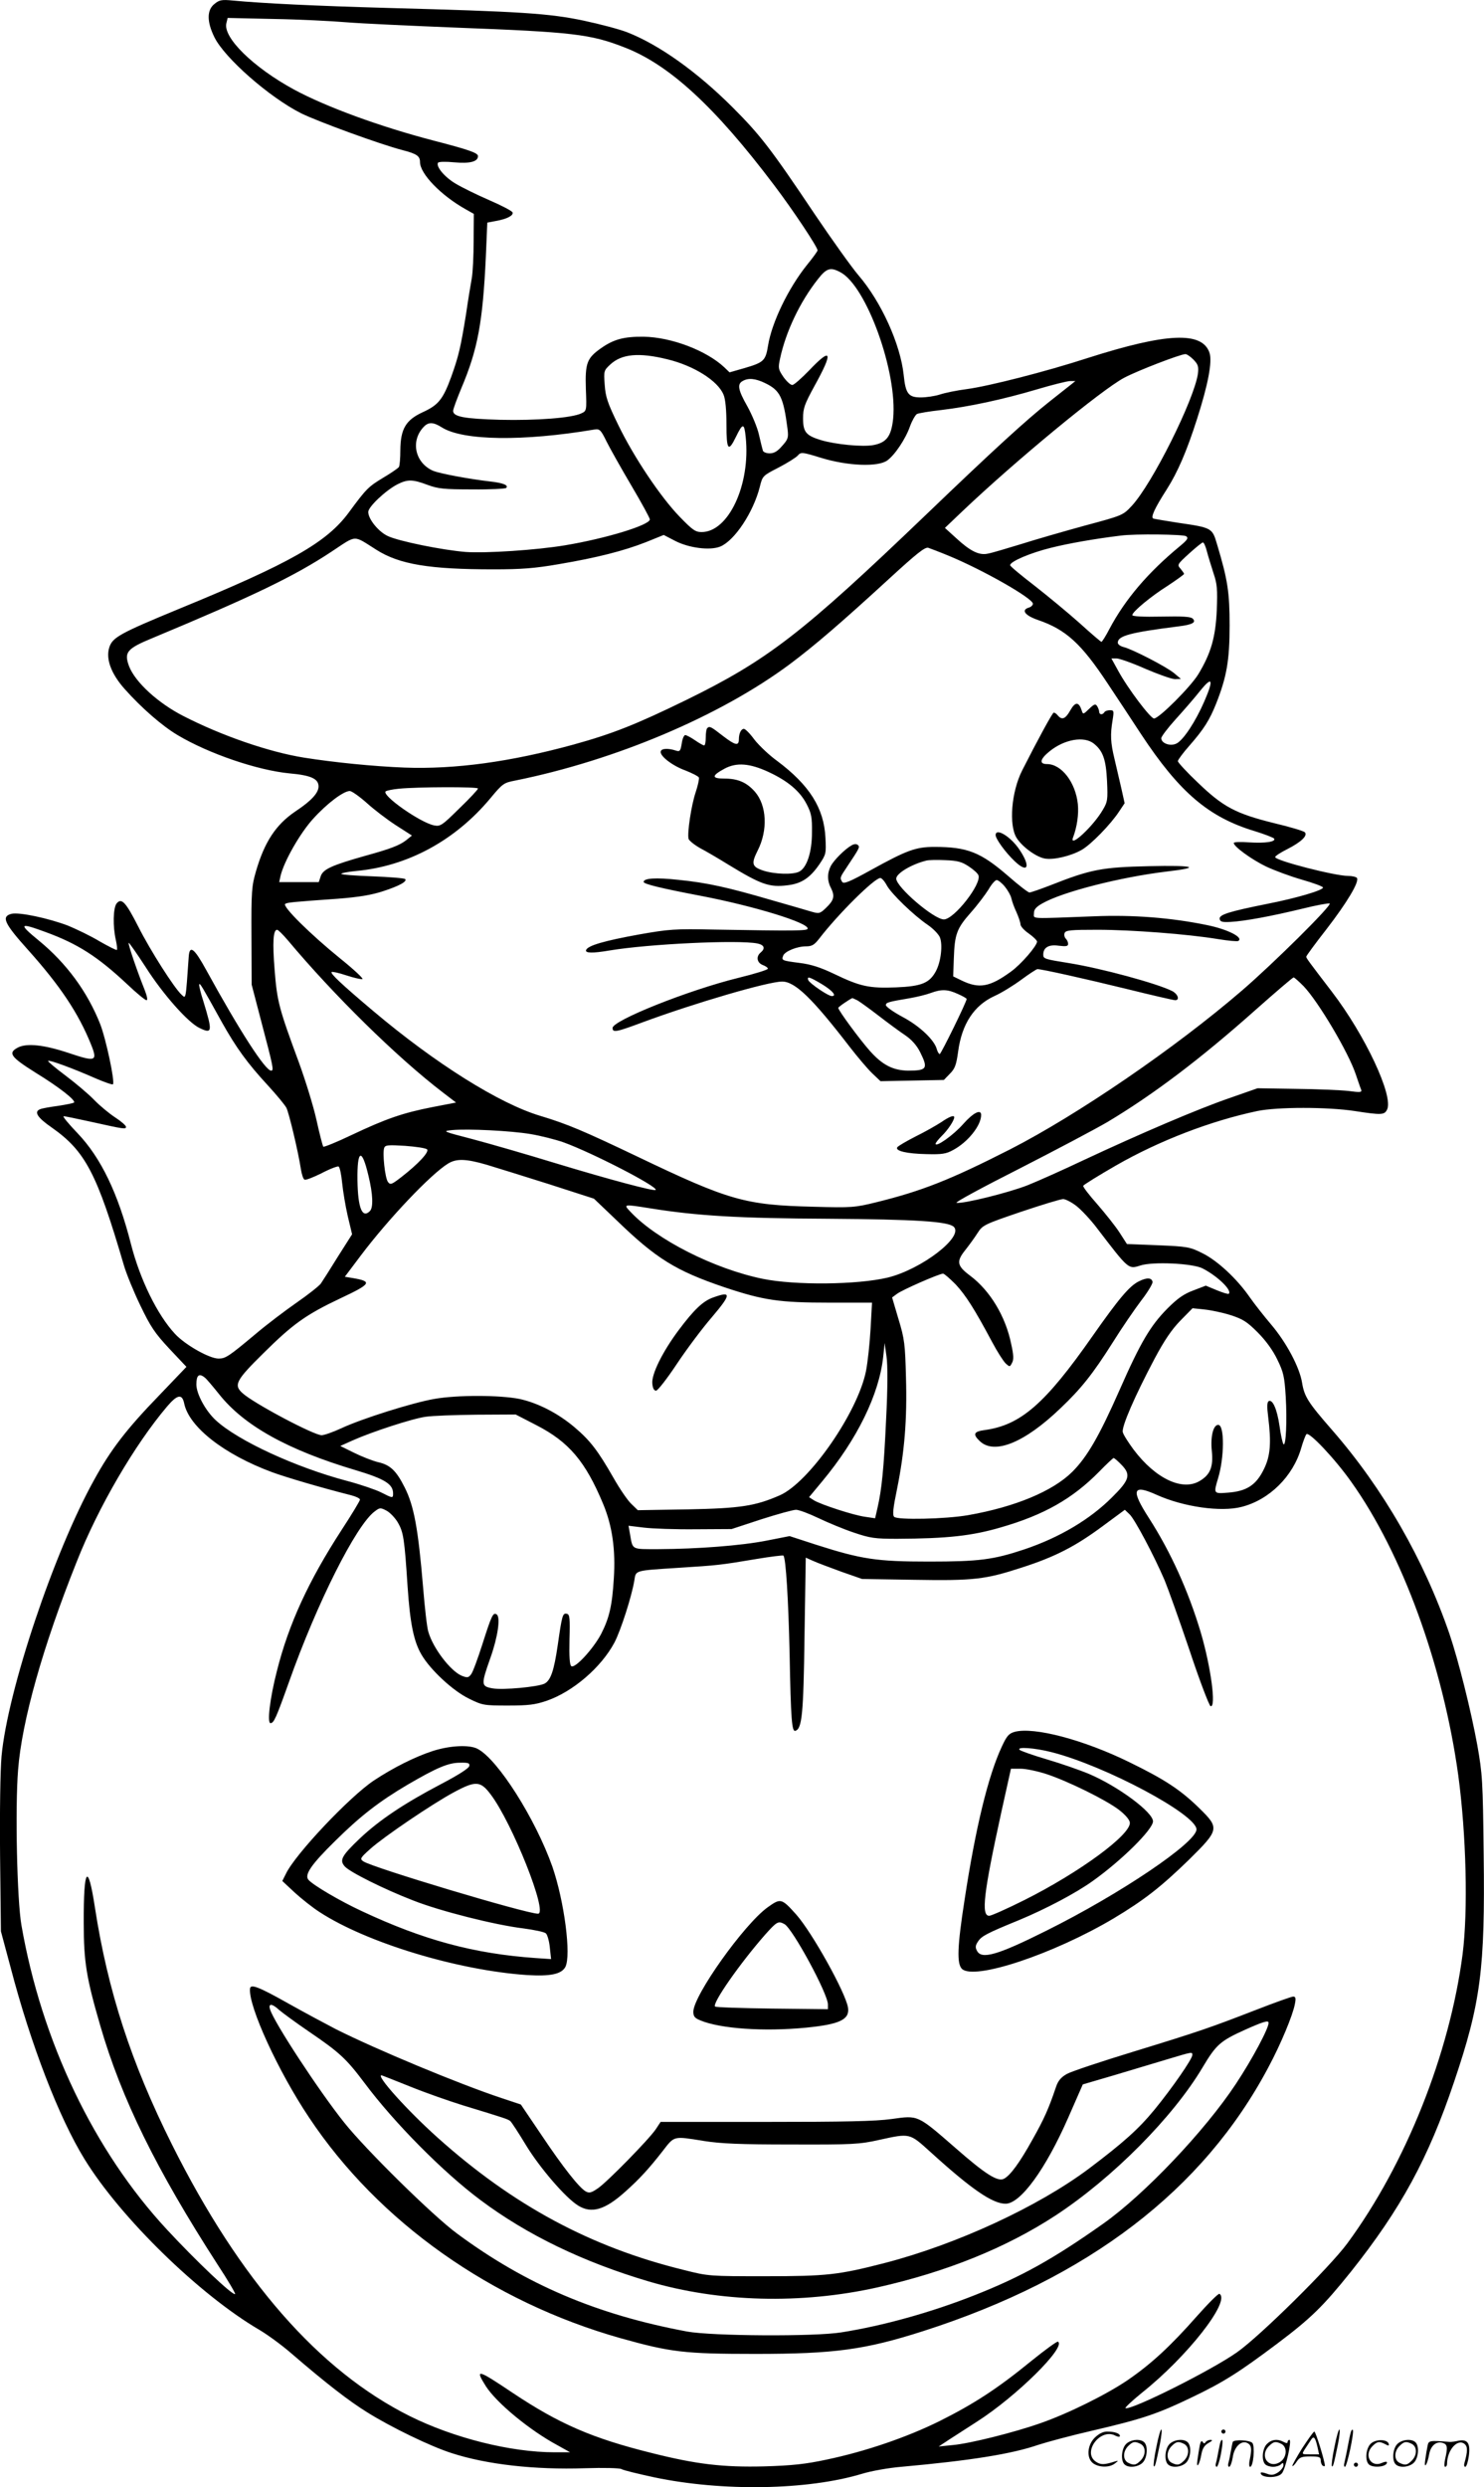 <svg version="1.0" xmlns="http://www.w3.org/2000/svg"
  viewBox="0 0 716.696 1200.661"
 preserveAspectRatio="xMidYMid meet">
<g transform="translate(-0.16,1200.858) scale(0.1,-0.1)"
fill="#000000" stroke="none">
<path d="M1038 11990 c-38 -29 -38 -86 -1 -161 49 -100 264 -289 418 -367 81
-40 382 -150 490 -178 70 -18 85 -29 85 -58 0 -56 101 -161 221 -228 l39 -22
-1 -130 c0 -72 -4 -153 -9 -181 -5 -27 -18 -106 -28 -175 -26 -161 -36 -202
-71 -300 -40 -110 -63 -137 -137 -171 -83 -38 -108 -81 -109 -184 0 -38 -3
-75 -7 -81 -4 -6 -39 -30 -78 -53 -69 -42 -79 -51 -165 -168 -106 -143 -281
-243 -817 -463 -286 -118 -322 -138 -338 -185 -19 -56 8 -129 74 -203 82 -92
181 -178 255 -222 151 -90 386 -170 541 -185 103 -9 140 -26 140 -63 0 -31
-34 -69 -111 -120 -95 -64 -150 -148 -191 -289 -21 -72 -23 -97 -22 -313 l1
-235 47 -180 c58 -220 61 -235 47 -235 -28 0 -151 190 -313 485 -58 106 -81
124 -85 65 -15 -215 -13 -203 -35 -183 -35 32 -151 214 -208 327 -61 120 -82
143 -106 112 -16 -23 -18 -110 -3 -175 5 -24 8 -46 5 -48 -2 -3 -39 16 -83 41
-43 26 -112 59 -153 76 -95 36 -236 66 -273 57 -50 -13 -36 -45 79 -173 156
-174 244 -306 305 -457 33 -82 24 -86 -107 -42 -120 40 -204 49 -247 26 -48
-26 -34 -45 85 -120 116 -71 197 -135 187 -145 -3 -3 -37 -10 -76 -16 -38 -5
-78 -12 -87 -16 -32 -12 -15 -40 56 -89 162 -114 218 -221 348 -665 12 -41 48
-129 80 -195 49 -102 70 -133 140 -208 l82 -87 -132 -138 c-157 -162 -234
-262 -314 -408 -194 -349 -418 -1018 -447 -1334 -6 -69 -9 -267 -7 -481 l4
-364 47 -175 c97 -371 234 -726 357 -925 173 -282 556 -656 846 -825 37 -22
106 -72 152 -112 166 -143 278 -230 367 -285 115 -72 307 -165 408 -197 169
-55 401 -81 643 -73 91 3 168 1 177 -4 9 -6 81 -23 159 -40 329 -69 740 -62
1002 17 45 14 131 29 191 34 334 30 534 62 661 106 40 13 158 45 263 69 241
56 314 81 478 160 155 74 228 121 411 258 166 125 223 181 358 349 241 303
374 547 498 916 129 381 150 545 143 1097 -4 359 -6 388 -31 530 -31 169 -91
408 -134 535 -123 358 -320 702 -567 985 -116 133 -134 161 -145 228 -12 75
-76 195 -150 282 -33 39 -79 97 -102 130 -63 91 -157 178 -230 214 -60 30 -72
32 -214 38 l-150 6 -36 56 c-20 31 -69 92 -107 136 -39 44 -70 84 -68 89 2 5
73 49 158 98 211 121 460 216 683 263 97 20 339 20 470 0 130 -20 143 -19 156
6 34 63 -105 360 -267 571 -111 145 -123 161 -123 168 0 4 44 64 98 133 98
127 159 228 147 247 -3 5 -23 10 -43 10 -63 0 -352 74 -352 91 0 5 26 22 58
38 67 34 101 66 85 82 -6 6 -73 26 -149 44 -185 46 -245 78 -366 194 -54 51
-98 99 -98 105 0 6 25 40 56 75 70 80 97 123 129 203 51 129 65 209 65 377 0
160 -9 220 -61 393 -23 78 -24 79 -189 103 -58 9 -111 18 -118 20 -15 5 6 50
65 142 52 82 96 183 146 340 53 165 74 276 60 318 -35 105 -207 97 -589 -25
-200 -65 -478 -136 -584 -150 -47 -6 -105 -18 -129 -26 -25 -8 -66 -14 -93
-14 -59 0 -73 18 -82 108 -16 150 -109 354 -218 481 -31 36 -127 170 -212 296
-213 318 -264 383 -396 515 -172 172 -356 303 -510 363 -36 14 -130 39 -210
56 -166 35 -305 44 -940 61 -356 10 -606 22 -755 36 -52 5 -64 3 -87 -16z
m637 -89 c72 -6 312 -17 535 -26 554 -21 644 -31 807 -95 216 -83 437 -286
723 -665 91 -120 210 -299 210 -315 0 -4 -22 -35 -50 -69 -91 -113 -171 -279
-189 -390 -12 -74 -20 -82 -116 -110 l-70 -20 -25 24 c-86 81 -256 146 -390
148 -97 1 -146 -13 -208 -57 -66 -47 -75 -71 -71 -195 4 -105 4 -106 -22 -118
-46 -22 -214 -35 -392 -31 -174 5 -227 15 -227 43 0 9 18 57 39 108 80 189
104 318 119 637 l7 164 42 8 c52 9 85 26 80 41 -2 7 -52 33 -112 59 -60 26
-133 62 -163 80 -54 32 -96 83 -85 101 3 5 36 6 78 2 76 -7 115 3 115 30 0 15
-41 30 -215 75 -261 68 -519 163 -673 246 -197 107 -345 252 -327 321 l6 25
222 -5 c122 -2 281 -10 352 -16z m2384 -1206 c127 -65 278 -485 256 -708 -9
-85 -32 -115 -95 -127 -52 -10 -184 3 -254 24 -72 22 -86 39 -86 105 0 49 7
68 55 156 92 166 84 191 -26 75 -37 -38 -73 -70 -81 -70 -9 0 -28 18 -43 39
-25 37 -26 43 -16 89 28 130 96 273 182 382 42 54 61 60 108 35z m-834 -421
c128 -31 244 -104 271 -171 9 -21 14 -73 14 -144 0 -123 9 -135 45 -61 34 70
41 70 48 0 24 -229 -83 -458 -213 -458 -30 0 -44 10 -106 74 -93 96 -222 289
-297 444 -51 105 -61 134 -65 193 -5 67 -4 69 27 98 55 51 138 59 276 25z
m2540 -1 c23 -24 26 -34 22 -68 -18 -126 -221 -533 -320 -639 -42 -45 -44 -46
-227 -95 -102 -28 -241 -68 -310 -90 -69 -21 -139 -42 -157 -45 -42 -10 -86
12 -154 75 l-54 49 85 81 c258 245 673 587 781 644 64 34 269 113 295 114 6 1
24 -11 39 -26z m-2068 -114 c72 -35 88 -67 108 -221 5 -42 3 -50 -26 -82 -22
-26 -39 -36 -60 -36 -16 0 -31 6 -33 13 -2 6 -11 41 -19 77 -8 36 -34 97 -56
137 -45 79 -50 107 -23 122 27 16 62 13 109 -10z m1477 -7 c-12 -9 -59 -47
-105 -83 -111 -88 -268 -231 -595 -545 -600 -575 -765 -702 -1159 -895 -244
-119 -356 -163 -544 -215 -303 -83 -570 -120 -816 -111 -151 6 -340 25 -485
48 -169 27 -398 106 -583 201 -123 63 -232 163 -262 240 -25 68 -12 85 117
138 482 201 680 296 860 415 126 83 102 82 218 9 111 -70 255 -94 565 -94 135
0 200 5 315 25 184 31 317 65 423 107 l84 34 56 -29 c66 -34 168 -47 217 -27
70 29 160 166 191 288 13 53 14 54 90 93 42 22 84 48 93 58 16 18 20 18 114
-11 128 -39 274 -45 319 -12 37 27 89 105 110 166 10 27 25 53 33 58 8 4 61
13 116 19 135 16 299 51 464 100 74 22 146 40 160 40 l25 0 -21 -17z m-3038
-207 c102 -64 392 -68 736 -10 26 4 31 -1 59 -58 17 -34 71 -130 120 -213 49
-83 89 -156 89 -163 0 -27 -211 -92 -410 -125 -138 -23 -382 -39 -480 -32
-112 9 -324 52 -376 77 -45 21 -94 82 -94 116 0 25 85 105 142 134 48 24 72
24 144 -3 51 -19 80 -22 216 -22 86 -1 160 3 164 7 13 13 -14 24 -75 31 -105
12 -242 38 -276 51 -90 38 -113 147 -45 215 22 22 45 21 86 -5z m3594 -525
c12 -9 7 -17 -30 -48 -154 -127 -264 -256 -340 -399 -18 -35 -36 -63 -39 -63
-3 0 -51 41 -106 91 -55 49 -153 130 -217 180 -65 50 -118 94 -118 99 0 18 99
60 197 84 83 21 214 44 338 59 69 9 301 6 315 -3z m100 -72 c6 -24 21 -71 32
-106 18 -53 20 -78 16 -180 -6 -130 -28 -207 -89 -308 -37 -61 -190 -214 -214
-214 -17 0 -127 145 -174 232 l-32 58 25 0 c13 0 76 -22 139 -50 63 -27 128
-50 143 -50 l29 1 -32 27 c-35 30 -201 116 -245 127 -16 4 -28 13 -28 21 0 33
58 49 295 79 65 8 85 19 67 37 -10 10 -49 12 -153 10 -85 -2 -139 1 -139 7 0
16 90 91 173 143 42 28 77 53 77 56 0 3 -8 14 -17 25 -17 19 -16 21 41 73 33
30 63 54 67 54 5 0 13 -19 19 -42z m-1250 -21 c168 -69 410 -207 410 -233 0
-7 -9 -16 -21 -19 -37 -12 -17 -38 47 -60 134 -46 208 -114 335 -306 42 -63
114 -172 161 -244 186 -282 327 -402 550 -469 48 -15 90 -31 93 -36 9 -15 -41
-23 -121 -18 -41 3 -74 2 -74 -3 0 -17 85 -79 155 -113 40 -19 118 -48 174
-64 56 -16 102 -33 102 -38 1 -13 -127 -51 -270 -79 -184 -37 -233 -52 -229
-73 3 -14 13 -16 53 -14 70 4 198 28 343 63 68 17 128 28 135 26 15 -6 -273
-291 -423 -420 -324 -279 -794 -600 -1120 -767 -289 -147 -426 -201 -645 -255
-105 -26 -119 -27 -305 -22 -330 8 -407 30 -850 242 -260 124 -337 157 -470
197 -197 59 -505 252 -806 506 -153 129 -208 181 -201 188 3 3 35 -4 71 -16
37 -12 71 -20 78 -18 6 2 -42 47 -108 100 -142 115 -281 252 -265 263 12 7 30
9 256 25 101 8 161 18 216 36 80 26 119 48 107 59 -4 4 -75 10 -157 13 -83 3
-151 8 -151 12 0 4 33 10 73 14 247 23 476 146 647 351 58 70 65 75 118 85
486 98 992 312 1329 563 119 89 248 200 478 411 134 123 174 155 190 150 11
-4 54 -20 95 -37z m1238 -704 c-42 -97 -100 -185 -133 -203 -29 -16 -75 -1
-75 25 0 8 32 50 70 92 39 43 92 104 118 137 59 73 66 55 20 -51z m-3508 -421
c0 -5 -40 -48 -90 -96 -84 -83 -92 -88 -122 -82 -66 13 -253 144 -234 164 4 4
33 10 64 13 88 9 382 10 382 1z m-538 -69 c35 -32 98 -80 141 -108 l78 -50
-27 -22 c-32 -25 -75 -42 -199 -76 -159 -45 -202 -64 -214 -97 l-10 -30 -96 0
-95 0 6 28 c16 71 95 209 158 278 68 75 147 134 177 134 9 0 46 -26 81 -57z
m-1550 -624 c156 -57 252 -119 394 -252 45 -43 87 -77 93 -77 7 0 3 20 -10 53
-35 87 -80 219 -76 224 2 2 39 -51 82 -117 84 -132 205 -268 260 -294 62 -30
64 -19 19 128 -14 43 -23 81 -20 83 4 5 11 -6 109 -183 69 -123 123 -198 223
-306 42 -46 82 -94 89 -108 12 -24 57 -211 70 -297 4 -24 11 -46 17 -49 5 -4
43 11 83 31 40 21 77 35 82 32 6 -4 13 -39 17 -79 4 -40 16 -112 27 -160 l21
-88 -68 -107 c-37 -60 -74 -118 -83 -131 -9 -12 -62 -54 -117 -92 -56 -39
-146 -107 -200 -153 -128 -107 -143 -117 -177 -117 -44 0 -161 66 -210 119
-85 91 -169 262 -213 434 -62 244 -145 417 -258 535 -43 45 -74 82 -67 82 6 0
64 -12 128 -26 167 -37 173 -38 173 -25 0 6 -24 27 -52 45 -29 19 -75 57 -103
86 -27 28 -90 81 -138 117 -48 36 -86 68 -83 70 6 6 122 -37 224 -82 46 -20
86 -34 89 -31 11 10 -34 221 -62 292 -62 156 -163 293 -296 402 -100 82 -95
88 33 41z m1170 -40 c221 -264 527 -565 748 -734 l64 -49 -114 -22 c-143 -28
-224 -56 -391 -135 -71 -34 -133 -59 -136 -56 -3 3 -18 61 -33 129 -15 68 -54
193 -85 278 -96 260 -105 293 -117 445 -11 136 -7 195 12 195 5 0 28 -23 52
-51z m4905 -221 c71 -74 216 -318 252 -425 11 -32 22 -65 26 -74 5 -14 -2 -15
-62 -7 -37 4 -151 9 -253 10 l-185 3 -137 -48 c-151 -52 -425 -169 -703 -299
-99 -47 -220 -101 -270 -121 -91 -36 -313 -91 -344 -85 -9 2 128 76 304 165
176 90 367 191 425 225 221 132 450 305 715 541 97 86 180 157 184 157 4 0 25
-19 48 -42z m-3734 -714 c48 -8 120 -26 160 -40 136 -49 459 -215 445 -230 -8
-7 -219 49 -483 129 -137 42 -317 94 -400 116 -146 38 -149 39 -100 44 79 7
281 -3 378 -19z m-499 -74 c12 -12 -42 -70 -123 -133 -48 -37 -54 -40 -66 -24
-14 19 -27 139 -18 164 5 14 19 15 101 10 53 -4 100 -11 106 -17z m-283 -127
c22 -90 24 -154 7 -171 -37 -37 -58 14 -60 149 -2 149 21 158 53 22z m570 53
c46 -14 182 -56 302 -94 l217 -70 108 -103 c193 -187 287 -245 523 -325 189
-63 264 -74 507 -74 l205 0 -7 -127 c-4 -71 -14 -162 -22 -203 -40 -200 -274
-537 -416 -600 -119 -52 -191 -63 -444 -68 l-242 -4 -30 29 c-17 15 -57 73
-88 128 -75 131 -112 179 -186 242 -81 69 -179 119 -267 138 -93 19 -302 20
-413 0 -103 -18 -346 -94 -447 -141 -41 -19 -84 -34 -96 -34 -38 0 -330 155
-382 203 -44 39 -32 62 100 192 143 142 206 187 373 266 147 69 155 81 63 97
l-42 7 76 101 c134 178 339 394 422 445 40 25 86 24 186 -5z m2850 -200 c24
-19 69 -67 99 -107 153 -200 151 -198 208 -180 59 20 255 11 302 -14 72 -37
143 -106 126 -122 -3 -3 -29 5 -58 17 l-53 22 -60 -23 c-46 -17 -76 -38 -126
-88 -81 -82 -129 -162 -231 -394 -98 -222 -156 -322 -228 -394 -94 -93 -275
-169 -503 -209 -110 -19 -341 -24 -357 -8 -9 9 -5 43 14 135 36 178 49 336 43
538 -4 160 -7 186 -36 281 l-31 105 23 17 c24 19 205 98 223 98 6 0 33 -24 61
-52 49 -53 90 -117 176 -278 25 -47 55 -94 66 -104 19 -17 20 -17 30 3 9 15 8
39 -4 92 -27 133 -102 257 -198 329 -63 47 -68 68 -25 122 19 24 46 61 60 83
25 39 30 42 209 103 101 34 193 62 205 62 11 0 41 -15 65 -34z m-2057 -11
c224 -36 427 -48 856 -50 426 -3 581 -13 608 -39 49 -48 -156 -205 -319 -245
-147 -35 -447 -38 -604 -6 -234 48 -513 189 -639 324 -35 37 -34 37 98 16z
m2800 -515 c59 -19 79 -31 131 -83 39 -39 74 -87 95 -131 30 -61 35 -82 41
-180 7 -117 1 -243 -11 -229 -4 4 -13 44 -19 88 -12 82 -34 131 -53 119 -7 -5
-8 -28 -2 -73 16 -128 11 -191 -20 -254 -37 -77 -83 -107 -171 -114 -73 -6
-73 -6 -51 68 31 101 32 259 1 259 -24 0 -38 -57 -31 -125 8 -77 -7 -115 -57
-145 -84 -52 -215 10 -321 151 -25 34 -49 71 -52 84 -6 26 57 172 154 355 48
90 83 141 125 184 l58 59 57 -6 c31 -3 88 -15 126 -27z m-1663 -505 c-11 -239
-21 -337 -42 -428 l-11 -48 -47 7 c-56 7 -217 60 -249 80 l-23 15 64 77 c168
202 274 418 294 600 l7 67 9 -65 c6 -42 6 -150 -2 -305z m-3290 203 c9 -7 39
-43 68 -79 120 -152 331 -270 661 -368 140 -42 180 -67 180 -112 0 -24 -1 -24
-58 5 -26 13 -99 38 -163 55 -250 66 -529 195 -635 293 -50 46 -94 128 -94
173 0 45 13 56 41 33z m-100 -124 c23 -114 193 -247 426 -333 69 -25 231 -73
381 -111 23 -6 42 -15 42 -21 0 -6 -40 -72 -89 -147 -159 -245 -255 -453 -312
-680 -34 -132 -48 -252 -31 -252 16 0 27 24 89 198 135 381 324 757 414 824
25 19 28 19 57 4 17 -9 42 -35 56 -59 26 -46 31 -77 46 -307 12 -179 30 -266
67 -329 43 -74 151 -174 228 -212 67 -33 73 -34 190 -34 99 0 131 4 187 23
127 44 263 161 327 281 30 57 83 221 96 299 8 51 -2 48 215 62 188 12 199 13
372 42 71 12 130 19 133 17 12 -12 24 -210 30 -474 6 -322 11 -378 28 -372 32
10 39 81 44 459 l6 377 36 -16 c20 -9 81 -32 136 -52 l100 -35 251 -4 c290 -5
345 2 520 59 162 52 260 103 391 200 l107 79 23 -22 c24 -22 118 -199 169
-318 15 -36 69 -186 119 -334 49 -148 96 -271 103 -274 28 -9 2 189 -48 358
-60 200 -145 387 -249 549 -89 138 -80 166 37 113 129 -58 310 -84 410 -58
134 34 249 148 288 285 9 31 20 60 25 66 13 13 138 -119 217 -231 246 -345
443 -887 516 -1414 39 -287 48 -656 21 -867 -63 -480 -274 -1011 -557 -1395
-84 -114 -421 -447 -532 -525 -123 -87 -509 -280 -539 -270 -5 1 31 35 79 74
219 174 430 443 375 478 -5 3 -54 -46 -109 -108 -127 -144 -219 -229 -332
-307 -102 -70 -292 -164 -425 -210 -128 -45 -341 -98 -421 -105 l-69 -7 50 33
c28 18 88 57 135 87 192 123 432 361 391 386 -4 3 -63 -40 -131 -95 -163 -133
-276 -206 -442 -289 -158 -78 -357 -146 -543 -185 -102 -22 -167 -29 -302 -33
-200 -5 -328 10 -546 65 -286 71 -446 141 -668 289 -173 116 -185 119 -131 33
52 -81 212 -213 346 -285 l61 -34 -75 0 c-212 0 -487 69 -700 175 -438 219
-820 655 -1148 1311 -197 394 -310 742 -372 1144 -34 223 -55 193 -54 -75 0
-188 13 -266 80 -496 102 -352 271 -695 566 -1152 50 -76 88 -141 85 -143 -10
-10 -191 162 -329 311 -352 379 -605 907 -703 1470 -21 120 -31 564 -16 750
18 234 119 594 283 1004 104 264 280 565 436 749 50 59 73 63 83 16z m1700
-105 c158 -81 238 -175 324 -382 44 -106 60 -221 51 -359 -8 -132 -22 -191
-62 -269 -38 -71 -125 -166 -143 -154 -8 4 -11 45 -9 128 3 106 1 122 -13 125
-20 4 -23 -6 -44 -153 -18 -123 -34 -168 -63 -184 -31 -16 -201 -32 -252 -23
-55 10 -56 17 -10 147 36 101 50 198 30 210 -17 11 -24 -4 -69 -145 -22 -69
-46 -134 -54 -144 -13 -17 -18 -18 -46 -7 -54 23 -139 134 -161 213 -6 18 -17
114 -25 213 -24 286 -44 395 -90 485 -40 79 -69 107 -128 120 -28 7 -81 28
-117 46 l-65 32 60 27 c92 41 287 105 352 114 32 5 143 9 246 10 l189 1 99
-51z m2828 -193 c45 -47 38 -72 -47 -156 -107 -107 -254 -194 -423 -251 -150
-50 -219 -59 -461 -59 -252 0 -325 11 -544 81 l-129 42 -112 -22 c-122 -24
-331 -40 -520 -41 -135 0 -125 -5 -139 74 l-7 39 74 -9 c41 -5 153 -9 249 -8
l175 1 143 47 c78 25 154 46 168 46 14 0 62 -18 108 -40 46 -22 123 -54 171
-70 80 -27 101 -30 209 -30 242 1 361 14 501 55 208 60 346 138 475 269 35 36
67 66 70 66 3 0 21 -15 39 -34z M5171 8580 c-24 -43 -41 -49 -61 -25 -7 9 -16
14 -20 13 -7 -3 -75 -127 -152 -279 -52 -103 -65 -263 -27 -325 26 -42 93 -92
136 -100 42 -8 127 12 179 42 44 25 140 123 181 186 l26 39 -16 72 c-9 40 -24
104 -33 142 -19 78 -21 117 -9 188 7 44 6 47 -13 47 -11 0 -24 -4 -27 -10 -9
-14 -25 -12 -25 3 0 6 -5 19 -10 27 -8 12 -14 10 -39 -14 -28 -27 -29 -27 -35
-8 -14 43 -31 44 -55 2z m113 -161 c44 -35 59 -76 64 -181 4 -90 3 -100 -21
-140 -46 -79 -164 -188 -143 -132 19 50 28 112 23 161 -11 105 -79 193 -149
193 -39 0 -34 24 13 62 72 58 166 74 213 37z M3417 8493 c-4 -3 -7 -24 -7 -45
0 -21 -3 -38 -8 -38 -4 0 -24 11 -44 25 -20 14 -42 25 -47 25 -6 0 -14 -18
-17 -41 -6 -36 -9 -40 -28 -34 -36 12 -69 11 -73 -3 -8 -21 55 -70 119 -93 33
-13 62 -28 65 -34 2 -7 -5 -39 -16 -72 -21 -63 -41 -196 -34 -224 3 -9 28 -29
56 -45 29 -15 90 -51 137 -80 159 -97 198 -110 286 -99 66 8 107 35 152 100
33 49 34 52 30 130 -7 143 -78 254 -233 370 -39 28 -88 75 -110 103 -21 29
-44 52 -51 52 -13 0 -24 -22 -24 -50 0 -34 -17 -30 -76 15 -59 46 -66 50 -77
38z m298 -212 c92 -43 150 -92 182 -154 23 -44 27 -64 26 -137 0 -94 -24 -169
-61 -189 -30 -16 -121 -13 -175 5 -54 18 -58 33 -27 95 51 99 45 220 -13 286
-40 45 -82 63 -148 63 -62 0 -61 14 2 48 58 31 122 26 214 -17z M4810 7977 c0
-18 47 -83 90 -124 66 -64 81 -29 25 54 -43 64 -115 107 -115 70z M4115 7928
c-31 -17 -85 -70 -101 -100 -18 -35 -18 -72 2 -109 18 -37 13 -57 -26 -94 -28
-27 -33 -28 -68 -18 -20 6 -109 32 -197 57 -209 61 -308 83 -446 97 -111 12
-169 8 -169 -10 0 -10 81 -30 275 -67 257 -49 525 -131 517 -159 -2 -10 -60
-11 -452 -4 -190 4 -217 2 -364 -24 -165 -30 -246 -53 -254 -75 -5 -15 31 -16
113 -2 191 32 621 52 714 34 34 -7 40 -24 16 -44 -23 -19 -18 -49 10 -60 14
-5 25 -13 25 -18 0 -5 -64 -25 -142 -44 -244 -60 -608 -206 -608 -242 0 -24
18 -20 147 28 249 92 604 196 672 196 62 0 145 -80 326 -315 38 -49 87 -107
109 -128 l40 -38 153 3 153 3 29 30 c25 25 31 43 40 108 18 133 77 222 175
267 34 15 92 51 130 79 38 28 73 51 78 51 21 0 228 -46 432 -96 121 -30 226
-54 233 -54 23 0 14 29 -14 44 -73 37 -343 110 -498 135 -119 19 -125 21 -125
41 0 35 27 50 75 43 35 -4 45 -3 45 9 0 8 -5 19 -11 25 -7 7 -9 19 -6 27 5 14
30 16 159 16 164 0 437 -21 582 -45 49 -8 93 -12 98 -9 27 17 -53 57 -153 77
-170 35 -356 50 -544 42 -318 -12 -290 -14 -290 15 0 18 10 30 40 47 97 56
377 127 600 154 173 20 137 31 -85 26 -226 -5 -280 -15 -475 -92 -49 -19 -95
-35 -102 -35 -6 0 -53 36 -103 80 -133 115 -197 140 -356 140 -90 0 -133 -16
-307 -112 -103 -57 -131 -68 -138 -57 -12 20 -12 20 24 74 60 90 62 94 52 104
-7 6 -17 6 -30 -1z m565 -102 c23 -15 44 -34 47 -43 16 -42 -118 -213 -167
-213 -48 0 -230 156 -230 197 0 25 73 69 145 87 11 3 52 4 92 2 59 -2 80 -8
113 -30z m-396 -91 c22 -41 131 -146 199 -192 26 -18 52 -45 58 -60 14 -36 5
-116 -19 -162 -31 -58 -69 -74 -193 -79 -130 -5 -172 4 -297 64 -69 33 -113
47 -169 54 -85 11 -88 12 -79 35 8 21 67 45 110 45 29 0 40 7 63 36 92 120
268 294 296 294 7 0 21 -16 31 -35z m570 -6 c14 -17 29 -43 32 -57 3 -15 14
-45 25 -68 10 -23 19 -49 19 -58 0 -9 18 -29 40 -44 21 -15 39 -32 40 -39 0
-20 -76 -109 -126 -145 -103 -75 -154 -84 -240 -42 l-39 19 3 85 c4 119 14
146 82 223 33 37 71 88 86 112 14 25 32 45 39 45 7 0 25 -14 39 -31z m-884
-471 c53 -32 74 -58 49 -58 -18 0 -107 61 -114 77 -7 20 6 16 65 -19z m658
-48 c23 -10 42 -21 42 -24 0 -14 -124 -266 -130 -266 -4 0 -10 10 -14 23 -11
44 -82 112 -165 156 -45 24 -81 50 -81 57 0 13 10 16 117 34 34 6 79 17 100
25 52 19 81 18 131 -5z m-485 -31 c12 -7 58 -40 102 -74 44 -34 101 -76 128
-94 31 -21 56 -49 72 -81 40 -80 34 -90 -58 -90 -72 1 -124 27 -185 96 -48 54
-152 195 -152 207 0 5 61 46 68 47 2 0 13 -5 25 -11z M4654 6583 c-47 -54
-134 -115 -134 -96 0 5 14 22 31 39 27 26 59 73 59 89 0 12 -24 3 -63 -24 -23
-15 -79 -47 -124 -69 -45 -23 -84 -46 -88 -52 -11 -18 47 -31 140 -33 76 -2
96 1 130 20 71 38 135 118 135 169 0 30 -38 11 -86 -43z M3446 5745 c-49 -17
-93 -59 -167 -158 -77 -103 -132 -213 -127 -258 2 -22 8 -34 18 -34 8 0 54 59
101 130 48 72 123 172 168 224 95 112 96 128 7 96z M5502 5823 c-45 -22 -96
-82 -223 -263 -230 -329 -348 -431 -521 -455 -54 -7 -60 -20 -24 -54 70 -66
215 -8 389 159 100 95 156 165 254 320 43 69 105 159 136 200 32 41 56 82 55
90 -4 21 -28 22 -66 3z M4902 3648 c-28 -8 -38 -19 -62 -71 -66 -141 -127
-392 -180 -740 -35 -224 -38 -308 -13 -333 58 -57 441 70 734 244 148 89 227
151 362 282 148 146 149 153 50 250 -90 88 -166 138 -336 221 -222 109 -462
172 -555 147z m178 -98 c260 -66 700 -301 700 -373 0 -63 -367 -311 -725 -489
-236 -118 -313 -140 -335 -97 -9 16 -8 26 5 45 17 26 41 39 200 104 127 53
272 129 354 188 138 98 291 249 291 288 0 44 -167 168 -307 228 -45 19 -137
51 -205 71 -68 20 -127 41 -132 46 -17 16 72 10 154 -11z m-24 -106 c103 -34
286 -124 349 -172 30 -23 51 -47 53 -61 9 -57 -243 -242 -511 -376 -82 -41
-158 -75 -168 -75 -40 0 -27 109 58 498 l47 212 47 0 c26 0 82 -12 125 -26z
M2093 3556 c-87 -28 -194 -82 -286 -143 -117 -78 -381 -357 -425 -451 l-17
-34 60 -56 c33 -30 87 -73 120 -94 227 -148 666 -281 1001 -304 113 -7 167 4
186 39 29 56 -5 317 -63 485 -82 231 -263 517 -361 568 -40 21 -133 16 -215
-10z m175 -73 c-2 -11 -54 -44 -138 -88 -177 -93 -297 -173 -392 -263 -87 -83
-98 -104 -71 -134 24 -27 190 -110 330 -164 129 -51 393 -118 533 -135 52 -7
101 -17 108 -24 7 -6 16 -37 19 -68 l6 -56 -74 5 c-299 21 -542 87 -839 226
-108 50 -238 127 -259 152 -20 24 13 73 128 186 122 121 215 193 353 274 139
81 195 105 251 105 41 1 48 -2 45 -16z m104 -138 c103 -136 278 -575 228 -575
-57 0 -804 224 -844 253 -17 12 -15 16 34 60 66 59 296 215 403 273 106 57
129 56 179 -11z M3709 2801 c-114 -82 -358 -425 -359 -504 0 -23 7 -31 34 -42
96 -40 306 -55 511 -35 162 16 211 39 202 97 -12 73 -173 362 -250 449 -71 79
-75 80 -138 35z m81 -81 c39 -21 210 -336 210 -388 l0 -23 -269 3 c-148 2
-273 6 -276 10 -15 15 120 208 241 346 58 65 64 68 94 52z M1209 2408 c-8 -85
137 -401 286 -623 335 -503 880 -888 1503 -1064 243 -68 308 -76 652 -76 381
0 529 20 810 110 796 255 1353 680 1668 1275 60 112 117 250 127 303 6 29 4
37 -8 37 -8 0 -89 -29 -179 -64 -222 -86 -270 -103 -593 -202 -154 -47 -298
-95 -320 -107 -29 -16 -43 -33 -53 -62 -36 -107 -59 -158 -115 -257 -61 -110
-106 -171 -136 -187 -30 -17 -90 21 -236 149 -184 160 -178 157 -307 139 -78
-11 -228 -14 -610 -14 l-506 0 -23 -35 c-33 -49 -233 -253 -279 -285 -32 -22
-42 -25 -59 -16 -32 18 -109 115 -216 275 l-98 145 -96 32 c-202 67 -601 233
-798 332 -48 25 -153 81 -233 126 -142 80 -179 93 -181 69z m140 -102 c15 -13
80 -61 146 -106 147 -100 179 -130 267 -247 144 -193 381 -432 561 -566 226
-169 497 -299 811 -392 342 -101 738 -111 1105 -29 334 75 621 191 860 347
276 181 568 475 711 716 65 109 85 127 205 181 85 38 111 46 113 35 5 -21 -79
-178 -158 -297 -150 -227 -442 -534 -640 -674 -242 -171 -396 -257 -625 -347
-208 -82 -438 -146 -640 -178 -128 -21 -625 -18 -745 4 -435 81 -779 227
-1111 473 -115 84 -443 407 -546 537 -120 150 -339 484 -357 545 -10 30 10 29
43 -2z m4411 -218 c0 -19 -97 -159 -182 -263 -78 -95 -151 -160 -318 -286
-246 -184 -638 -365 -985 -455 -225 -58 -281 -64 -579 -64 -267 0 -273 0 -391
30 -450 110 -825 312 -1191 640 -146 131 -298 300 -270 300 2 0 65 -25 140
-55 74 -30 189 -70 253 -90 207 -63 218 -67 229 -76 6 -5 40 -57 75 -115 66
-109 192 -256 253 -293 64 -40 129 -21 226 66 70 62 117 114 181 196 59 76 50
74 200 50 82 -13 172 -17 424 -17 295 -1 328 1 422 22 151 33 146 34 249 -59
197 -179 299 -249 362 -249 72 0 193 166 302 414 l71 162 147 43 c81 24 197
59 257 77 127 38 125 38 125 22z M5586 194 c-10 -47 -15 -88 -12 -91 5 -6 9 7
30 110 7 37 10 67 6 67 -4 0 -15 -39 -24 -86z M5900 270 c0 -5 5 -10 10 -10 6
0 10 5 10 10 0 6 -4 10 -10 10 -5 0 -10 -4 -10 -10z M6446 194 c-10 -47 -15
-88 -12 -91 5 -6 9 7 30 110 7 37 10 67 6 67 -4 0 -15 -39 -24 -86z M6526 269
c-3 -8 -10 -41 -16 -74 -6 -33 -14 -68 -16 -77 -3 -10 -1 -18 3 -18 10 0 46
171 38 178 -2 3 -7 -1 -9 -9z M5289 241 c-38 -38 -41 -101 -7 -125 29 -20 79
-20 104 0 18 14 18 15 1 10 -53 -17 -69 -17 -92 -2 -69 45 21 166 94 126 12
-6 21 -7 21 -1 0 12 -25 21 -62 21 -19 0 -39 -10 -59 -29z M6290 189 c-28 -45
-49 -83 -47 -85 2 -3 12 7 21 21 14 21 24 25 66 25 43 0 50 -3 50 -19 0 -11 5
-23 10 -26 6 -3 10 -3 10 1 0 20 -44 164 -51 164 -4 0 -30 -37 -59 -81z m75 4
l7 -33 -42 0 c-42 0 -42 0 -28 23 8 12 21 32 29 44 15 25 22 18 34 -34z M5440
210 c-22 -22 -27 -79 -8 -98 19 -19 66 -14 88 8 22 22 27 79 8 98 -19 19 -66
14 -88 -8z m71 0 c25 -14 25 -54 -1 -80 -23 -23 -33 -24 -61 -10 -25 14 -25
54 1 80 23 23 33 24 61 10z M5650 210 c-22 -22 -27 -79 -8 -98 19 -19 66 -14
88 8 22 22 27 79 8 98 -19 19 -66 14 -88 -8z m71 0 c25 -14 25 -54 -1 -80 -23
-23 -33 -24 -61 -10 -25 14 -25 54 1 80 23 23 33 24 61 10z M5796 204 c-3 -16
-8 -47 -11 -69 -8 -51 10 -26 19 27 5 27 15 42 34 53 18 10 22 14 10 15 -9 0
-20 -5 -24 -11 -5 -8 -9 -8 -14 1 -5 8 -10 3 -14 -16z M5897 223 c-2 -4 -7
-26 -11 -48 -4 -22 -9 -48 -12 -57 -3 -10 -1 -18 4 -18 4 0 14 28 20 62 11 58
10 81 -1 61z M5955 220 c-1 -3 -5 -23 -9 -45 -4 -22 -9 -48 -12 -57 -3 -10 -1
-18 4 -18 5 0 13 20 17 45 7 53 44 87 74 68 17 -11 19 -28 8 -80 -4 -18 -3
-33 2 -33 16 0 24 99 11 115 -12 14 -87 18 -95 5z M6120 210 c-22 -22 -27 -79
-8 -98 7 -7 24 -12 38 -12 14 0 31 5 38 12 9 9 12 8 12 -5 0 -9 -12 -24 -26
-34 -21 -13 -32 -15 -55 -6 -16 6 -29 8 -29 3 0 -24 81 -27 102 -2 18 19 50
162 37 162 -5 0 -9 -5 -9 -10 0 -7 -6 -7 -19 0 -30 16 -59 12 -81 -10z m71 0
c29 -16 25 -65 -6 -86 -56 -37 -103 28 -55 76 23 23 33 24 61 10z M6621 211
c-23 -23 -28 -80 -9 -99 19 -19 88 -13 88 9 0 5 -11 4 -24 -2 -54 -25 -89 38
-46 81 23 23 33 24 62 9 16 -9 19 -8 16 3 -8 22 -64 22 -87 -1z M6750 210
c-22 -22 -27 -79 -8 -98 19 -19 66 -14 88 8 22 22 27 79 8 98 -19 19 -66 14
-88 -8z m71 0 c25 -14 25 -54 -1 -80 -23 -23 -33 -24 -61 -10 -25 14 -25 54 1
80 23 23 33 24 61 10z M6896 201 c-3 -14 -8 -44 -11 -66 -8 -51 10 -26 19 27
8 41 35 63 66 53 22 -7 24 -21 11 -77 -5 -22 -5 -38 0 -38 5 0 9 6 9 13 0 68
51 125 85 97 15 -13 15 -35 -1 -92 -3 -10 -1 -18 4 -18 6 0 13 23 17 50 9 63
-5 84 -49 76 -17 -4 -35 -6 -41 -6 -101 8 -104 7 -109 -19z M6540 110 c0 -5 5
-10 10 -10 6 0 10 5 10 10 0 6 -4 10 -10 10 -5 0 -10 -4 -10 -10z"/>
</g>
</svg>
